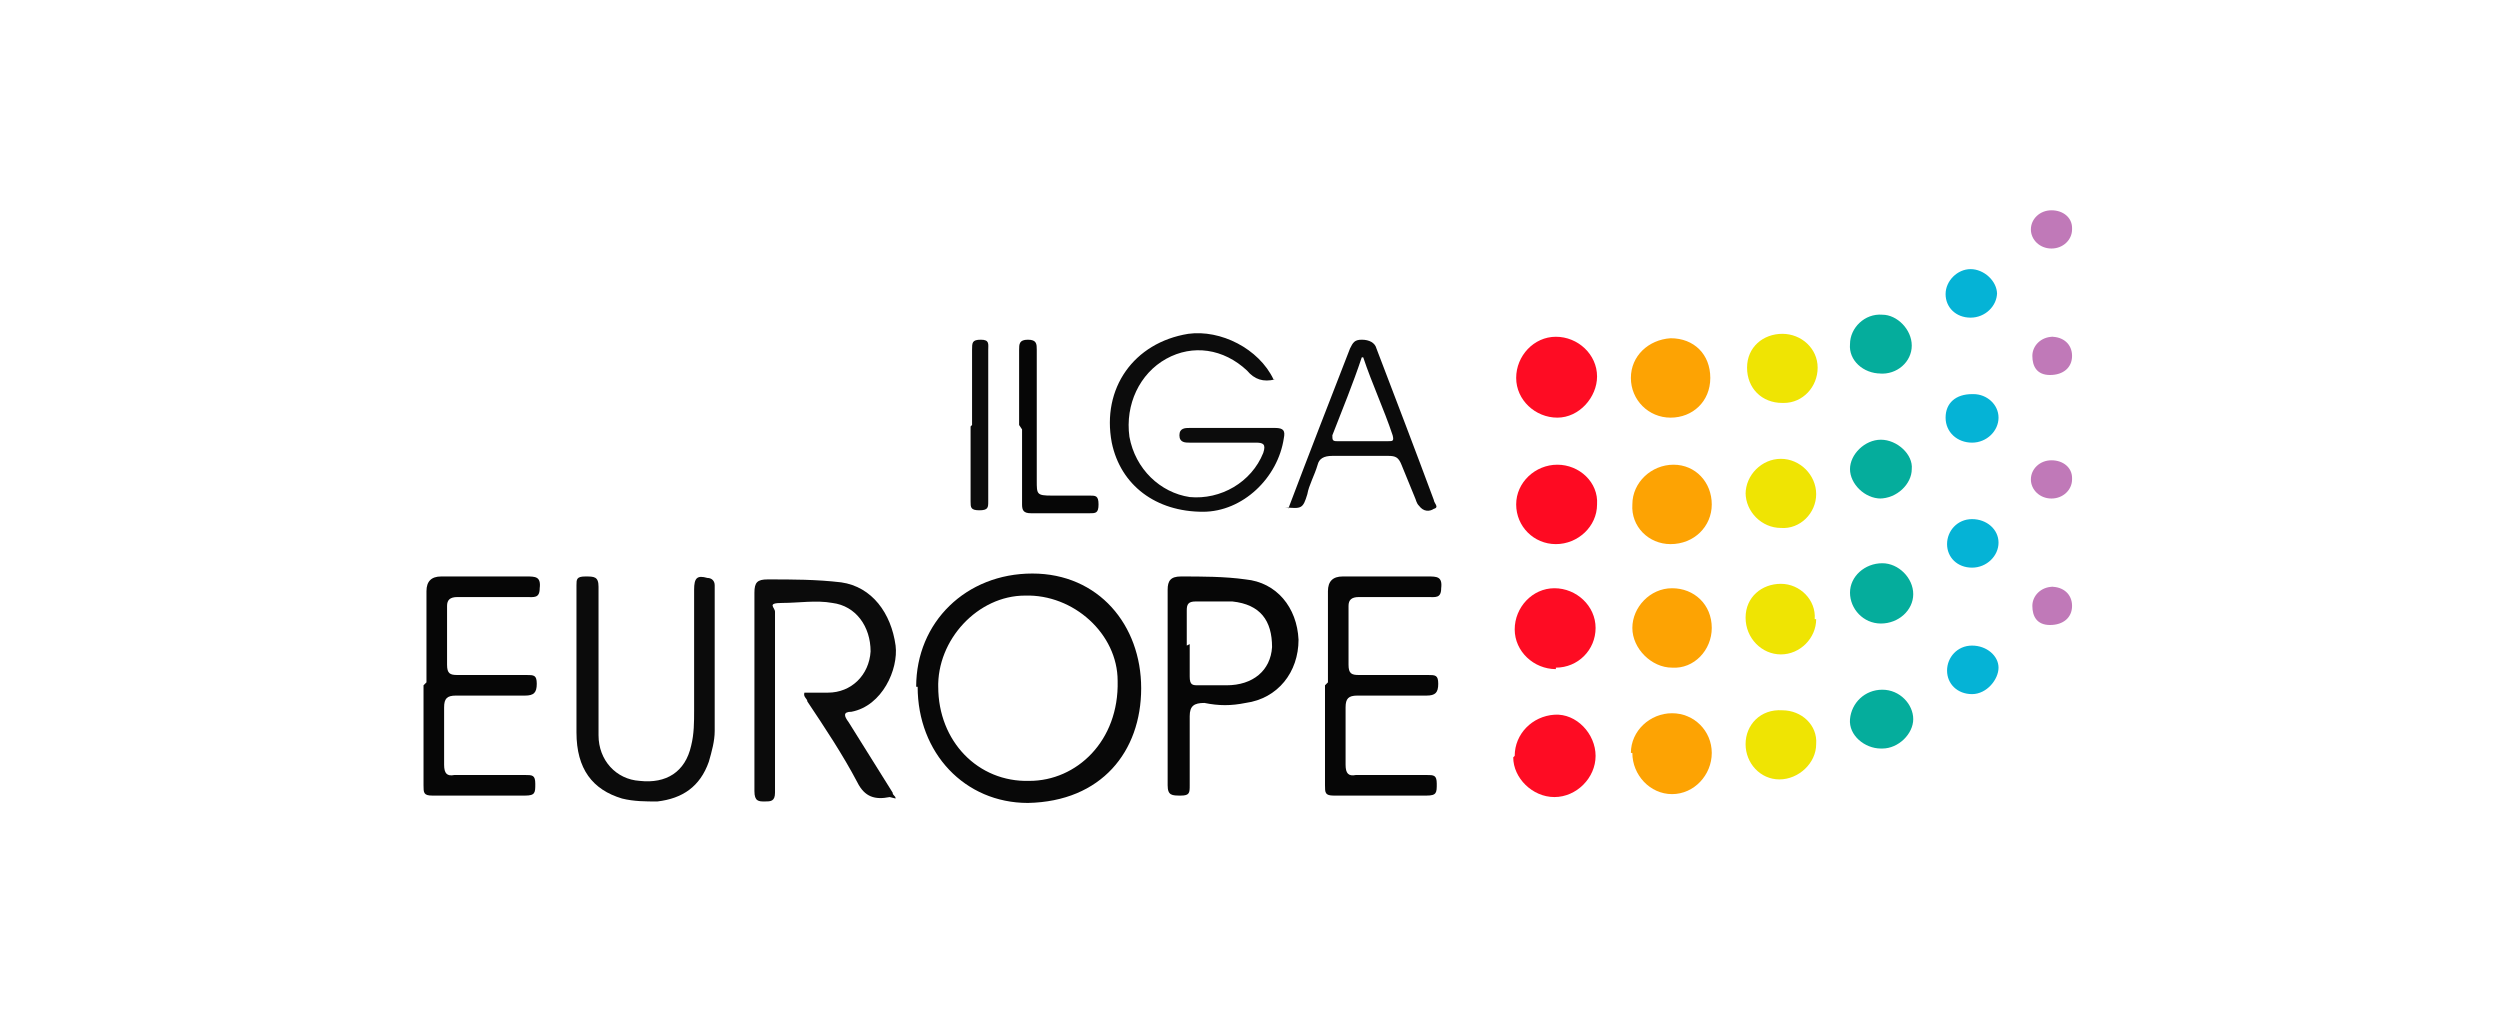 <?xml version="1.0" encoding="UTF-8"?>
<svg id="Layer_1" xmlns="http://www.w3.org/2000/svg" version="1.1" viewBox="0 0 170 69">
  <!-- Generator: Adobe Illustrator 29.1.0, SVG Export Plug-In . SVG Version: 2.1.0 Build 142)  -->
  <defs>
    <style>
      .st0 {
        fill: #060606;
      }

      .st1 {
        fill: #fe0c23;
      }

      .st2 {
        fill: #0b0b0b;
      }

      .st3 {
        fill: #efe403;
      }

      .st4 {
        fill: #080808;
      }

      .st5 {
        fill: #05b3d6;
      }

      .st6 {
        fill: #c079b8;
      }

      .st7 {
        fill: #05ad9c;
      }

      .st8 {
        fill: #0c0c0c;
      }

      .st9 {
        fill: #fe0a22;
      }

      .st10 {
        fill: #fda303;
      }
    </style>
  </defs>
  <path class="st4" d="M62.3,46.7c0-4.4,3.4-7.7,7.9-7.7s7.4,3.5,7.4,7.8-2.7,7.7-7.7,7.8c-4.3,0-7.5-3.4-7.5-7.9ZM63.8,46.7c0,3.7,2.7,6.5,6.2,6.4,3.2,0,6.1-2.7,6-6.8,0-3.2-3-5.9-6.3-5.8-3.2,0-6,3-5.9,6.3h0Z"/>
  <path class="st2" d="M60.5,54.2c-1,.2-1.7,0-2.2-1-1-1.9-2.2-3.7-3.4-5.5,0-.2-.3-.3-.2-.6h1.6c1.6,0,2.8-1.2,2.9-2.8,0-1.7-1-3.1-2.6-3.3-1.1-.2-2.3,0-3.4,0s-.5.3-.5.6v12.3c0,.6-.3.6-.7.6s-.7,0-.7-.7v-13.5c0-.7.2-.9.9-.9,1.7,0,3.3,0,5,.2,2.1.3,3.4,2.1,3.7,4.3.2,1.6-.9,4.1-3,4.5-.6,0-.5.3-.2.7,1,1.6,2,3.2,3,4.8,0,.2.2.2.2.4h0Z"/>
  <path class="st2" d="M40.7,45.1v4.9c0,1.7,1.2,3,2.8,3.1,1.8.2,3.1-.6,3.5-2.4.2-.8.2-1.6.2-2.4v-8.2c0-.8.2-1,.9-.8.3,0,.5.2.5.5v9.9c0,.7-.2,1.4-.4,2.1-.6,1.7-1.8,2.5-3.5,2.7-.8,0-1.6,0-2.4-.2-2-.6-3.1-2-3.1-4.5v-10c0-.4,0-.6.6-.6s.9,0,.9.7v5.1h0Z"/>
  <path class="st0" d="M90.3,46.7v-6.5q0-1,1-1h5.8c.6,0,1,0,.9.8,0,.7-.4.6-.9.6h-4.7c-.5,0-.7.2-.7.6v4c0,.6.2.7.7.7h4.7c.5,0,.7,0,.7.6s-.2.8-.8.8h-4.7c-.6,0-.8.2-.8.8v3.9c0,.6.2.8.7.7h4.8c.5,0,.7,0,.7.6s0,.8-.7.8h-6.3c-.6,0-.6-.2-.6-.7v-6.8l.2-.2Z"/>
  <path class="st0" d="M29,46.7v-6.5q0-1,1-1h5.8c.6,0,1,0,.9.8,0,.7-.4.6-.9.6h-4.7c-.5,0-.7.2-.7.6v4c0,.6.2.7.7.7h4.7c.5,0,.7,0,.7.6s-.2.8-.8.8h-4.7c-.6,0-.8.2-.8.8v3.9c0,.6.2.8.7.7h4.8c.5,0,.7,0,.7.6s0,.8-.7.8h-6.3c-.6,0-.6-.2-.6-.7v-6.8l.2-.2Z"/>
  <path class="st0" d="M79.4,46.7v-6.6c0-.6.2-.9.9-.9,1.4,0,3,0,4.4.2,2.1.2,3.5,1.9,3.6,4.1,0,2.2-1.4,4-3.6,4.3-1,.2-1.8.2-2.8,0-.7,0-1,.2-1,.9v4.7c0,.5,0,.7-.6.7s-.9,0-.9-.7v-6.8h0ZM80.9,43.8h0v2.2c0,.6.2.6.6.6h1.9c1.8,0,3-1,3.1-2.6,0-1.8-.8-2.9-2.7-3.1-.8,0-1.6,0-2.5,0-.5,0-.6.2-.6.6v2.4h0Z"/>
  <path class="st8" d="M86.7,25.8c-.8.2-1.4,0-1.9-.6-1.6-1.5-3.7-1.8-5.5-.8s-2.8,3.1-2.5,5.3c.4,2.2,2.1,3.8,4.1,4.1,2.1.2,4.2-1,5-3,.2-.6,0-.7-.5-.7h-4.5c-.3,0-.7,0-.7-.5s.4-.5.7-.5h5.8c.6,0,.7.2.6.7-.4,2.7-2.8,5-5.5,5-3.2,0-5.6-1.8-6.2-4.7-.7-3.7,1.5-6.8,5.2-7.4,2.2-.3,4.8,1,5.8,3.1h0Z"/>
  <path class="st2" d="M87.6,34.6c1.4-3.7,2.8-7.3,4.2-10.9.2-.4.3-.6.8-.6s.9.2,1,.6c1.3,3.4,2.6,6.8,3.9,10.3,0,.2.4.5,0,.6-.3.2-.7.2-1-.2-.2-.2-.2-.4-.3-.6-.3-.7-.6-1.5-.9-2.2-.2-.5-.4-.6-.9-.6h-3.8c-.6,0-.9.2-1,.6-.2.7-.6,1.4-.7,2-.3,1-.4,1-1.5.9h.2ZM92.8,24.3h-.2c-.6,1.8-1.3,3.5-2,5.3,0,.3,0,.4.3.4h3.5c.3,0,.4,0,.3-.4-.6-1.8-1.4-3.5-2-5.3Z"/>
  <path class="st1" d="M108.6,25.6c0,1.4-1.2,2.8-2.7,2.8s-2.8-1.2-2.8-2.7,1.2-2.8,2.7-2.8,2.8,1.2,2.8,2.7Z"/>
  <path class="st1" d="M103,51.4c0-1.5,1.2-2.7,2.7-2.8s2.8,1.3,2.8,2.8-1.3,2.8-2.8,2.8-2.8-1.3-2.8-2.7h0Z"/>
  <path class="st9" d="M105.8,37c-1.5,0-2.7-1.2-2.7-2.7s1.3-2.7,2.8-2.7,2.8,1.2,2.7,2.7c0,1.5-1.3,2.7-2.8,2.7Z"/>
  <path class="st1" d="M105.8,45.5c-1.5,0-2.8-1.2-2.8-2.7s1.2-2.8,2.7-2.8,2.8,1.2,2.8,2.7-1.2,2.7-2.7,2.7h0Z"/>
  <path class="st10" d="M110.9,25.7c0-1.5,1.2-2.6,2.7-2.7,1.6,0,2.7,1.1,2.7,2.7s-1.2,2.7-2.7,2.7-2.7-1.2-2.7-2.7Z"/>
  <path class="st10" d="M110.9,51.2c0-1.5,1.3-2.7,2.8-2.7s2.7,1.2,2.7,2.7-1.2,2.8-2.7,2.8-2.7-1.3-2.7-2.8h0Z"/>
  <path class="st10" d="M113.6,37c-1.5,0-2.7-1.2-2.6-2.7,0-1.5,1.3-2.7,2.8-2.7s2.6,1.2,2.6,2.7-1.2,2.7-2.8,2.7Z"/>
  <path class="st10" d="M116.4,42.7c0,1.5-1.2,2.8-2.7,2.7-1.4,0-2.7-1.3-2.7-2.7s1.2-2.7,2.7-2.7,2.7,1.1,2.7,2.7Z"/>
  <path class="st0" d="M69.3,28.9v-5.1c0-.4,0-.7.6-.7s.6.3.6.7v8.9c0,.9,0,1,1,1h2.6c.4,0,.6,0,.6.6s-.2.6-.6.6h-4c-.5,0-.6-.2-.6-.6v-5.1q0-1.1,0,0h0Z"/>
  <path class="st3" d="M118.7,33.6c0-1.3,1.1-2.4,2.4-2.4s2.4,1.1,2.4,2.4-1.1,2.4-2.4,2.3c-1.3,0-2.4-1.1-2.4-2.4h0Z"/>
  <path class="st3" d="M121.2,27.4c-1.4,0-2.4-1-2.4-2.4s1.1-2.3,2.4-2.3,2.4,1,2.4,2.3-1,2.4-2.3,2.4h0Z"/>
  <path class="st3" d="M123.5,42.1c0,1.3-1.1,2.4-2.4,2.4s-2.4-1.1-2.4-2.5,1.1-2.3,2.4-2.3,2.4,1.1,2.3,2.4h0Z"/>
  <path class="st3" d="M121.2,48.3c1.3,0,2.4,1,2.3,2.3,0,1.3-1.2,2.4-2.5,2.4s-2.3-1.1-2.3-2.4,1-2.4,2.5-2.3h0Z"/>
  <path class="st8" d="M66.1,28.9v-5.1c0-.5,0-.7.6-.7s.5.3.5.7v10.3c0,.4,0,.6-.6.6s-.6-.2-.6-.6v-5.1h0Z"/>
  <path class="st7" d="M128,38.3c1.1,0,2.1,1,2.1,2.1s-1,2-2.2,2-2.1-1-2.1-2.1,1-2,2.2-2Z"/>
  <path class="st7" d="M127.9,33.9c-1.1,0-2.1-1-2.1-2s1-2,2.1-2,2.2,1,2.1,2c0,1-1,2-2.2,2h0Z"/>
  <path class="st7" d="M127.9,25.4c-1.2,0-2.2-.9-2.1-2,0-1.1,1-2.1,2.2-2,1,0,2,1,2,2.1s-1,2-2.2,1.9Z"/>
  <path class="st7" d="M127.9,50.9c-1.1,0-2.2-.9-2.1-2s1-2,2.2-2,2.1,1,2.1,2-1,2-2.1,2h0Z"/>
  <path class="st5" d="M134.1,35.3c1,0,1.8.7,1.8,1.6s-.8,1.7-1.8,1.7-1.7-.7-1.7-1.6.7-1.7,1.7-1.7Z"/>
  <path class="st5" d="M135.8,19.9c0,.9-.8,1.7-1.8,1.7s-1.7-.7-1.7-1.6.8-1.7,1.7-1.7,1.8.8,1.8,1.7h0Z"/>
  <path class="st5" d="M134.1,43.9c1,0,1.8.7,1.8,1.5s-.8,1.8-1.8,1.8-1.7-.7-1.7-1.6.7-1.7,1.7-1.7Z"/>
  <path class="st5" d="M134.2,26.8c.9,0,1.7.7,1.7,1.6s-.8,1.7-1.8,1.7-1.8-.7-1.8-1.7.7-1.6,1.8-1.6h0Z"/>
  <path class="st6" d="M139.5,39.9c.8,0,1.4.5,1.4,1.3s-.6,1.3-1.5,1.3-1.2-.6-1.2-1.3.6-1.3,1.4-1.3h0Z"/>
  <path class="st6" d="M140.9,32.6c0,.7-.6,1.3-1.4,1.3s-1.4-.6-1.4-1.3c0-.7.6-1.3,1.4-1.3s1.4.5,1.4,1.2h0Z"/>
  <path class="st6" d="M139.5,22.9c.8,0,1.4.5,1.4,1.3s-.6,1.3-1.5,1.3-1.2-.6-1.2-1.3.6-1.3,1.4-1.3h0Z"/>
  <path class="st6" d="M140.9,15.6c0,.7-.6,1.3-1.4,1.3s-1.4-.6-1.4-1.3c0-.7.6-1.3,1.4-1.3s1.4.5,1.4,1.2h0Z"/>
</svg>